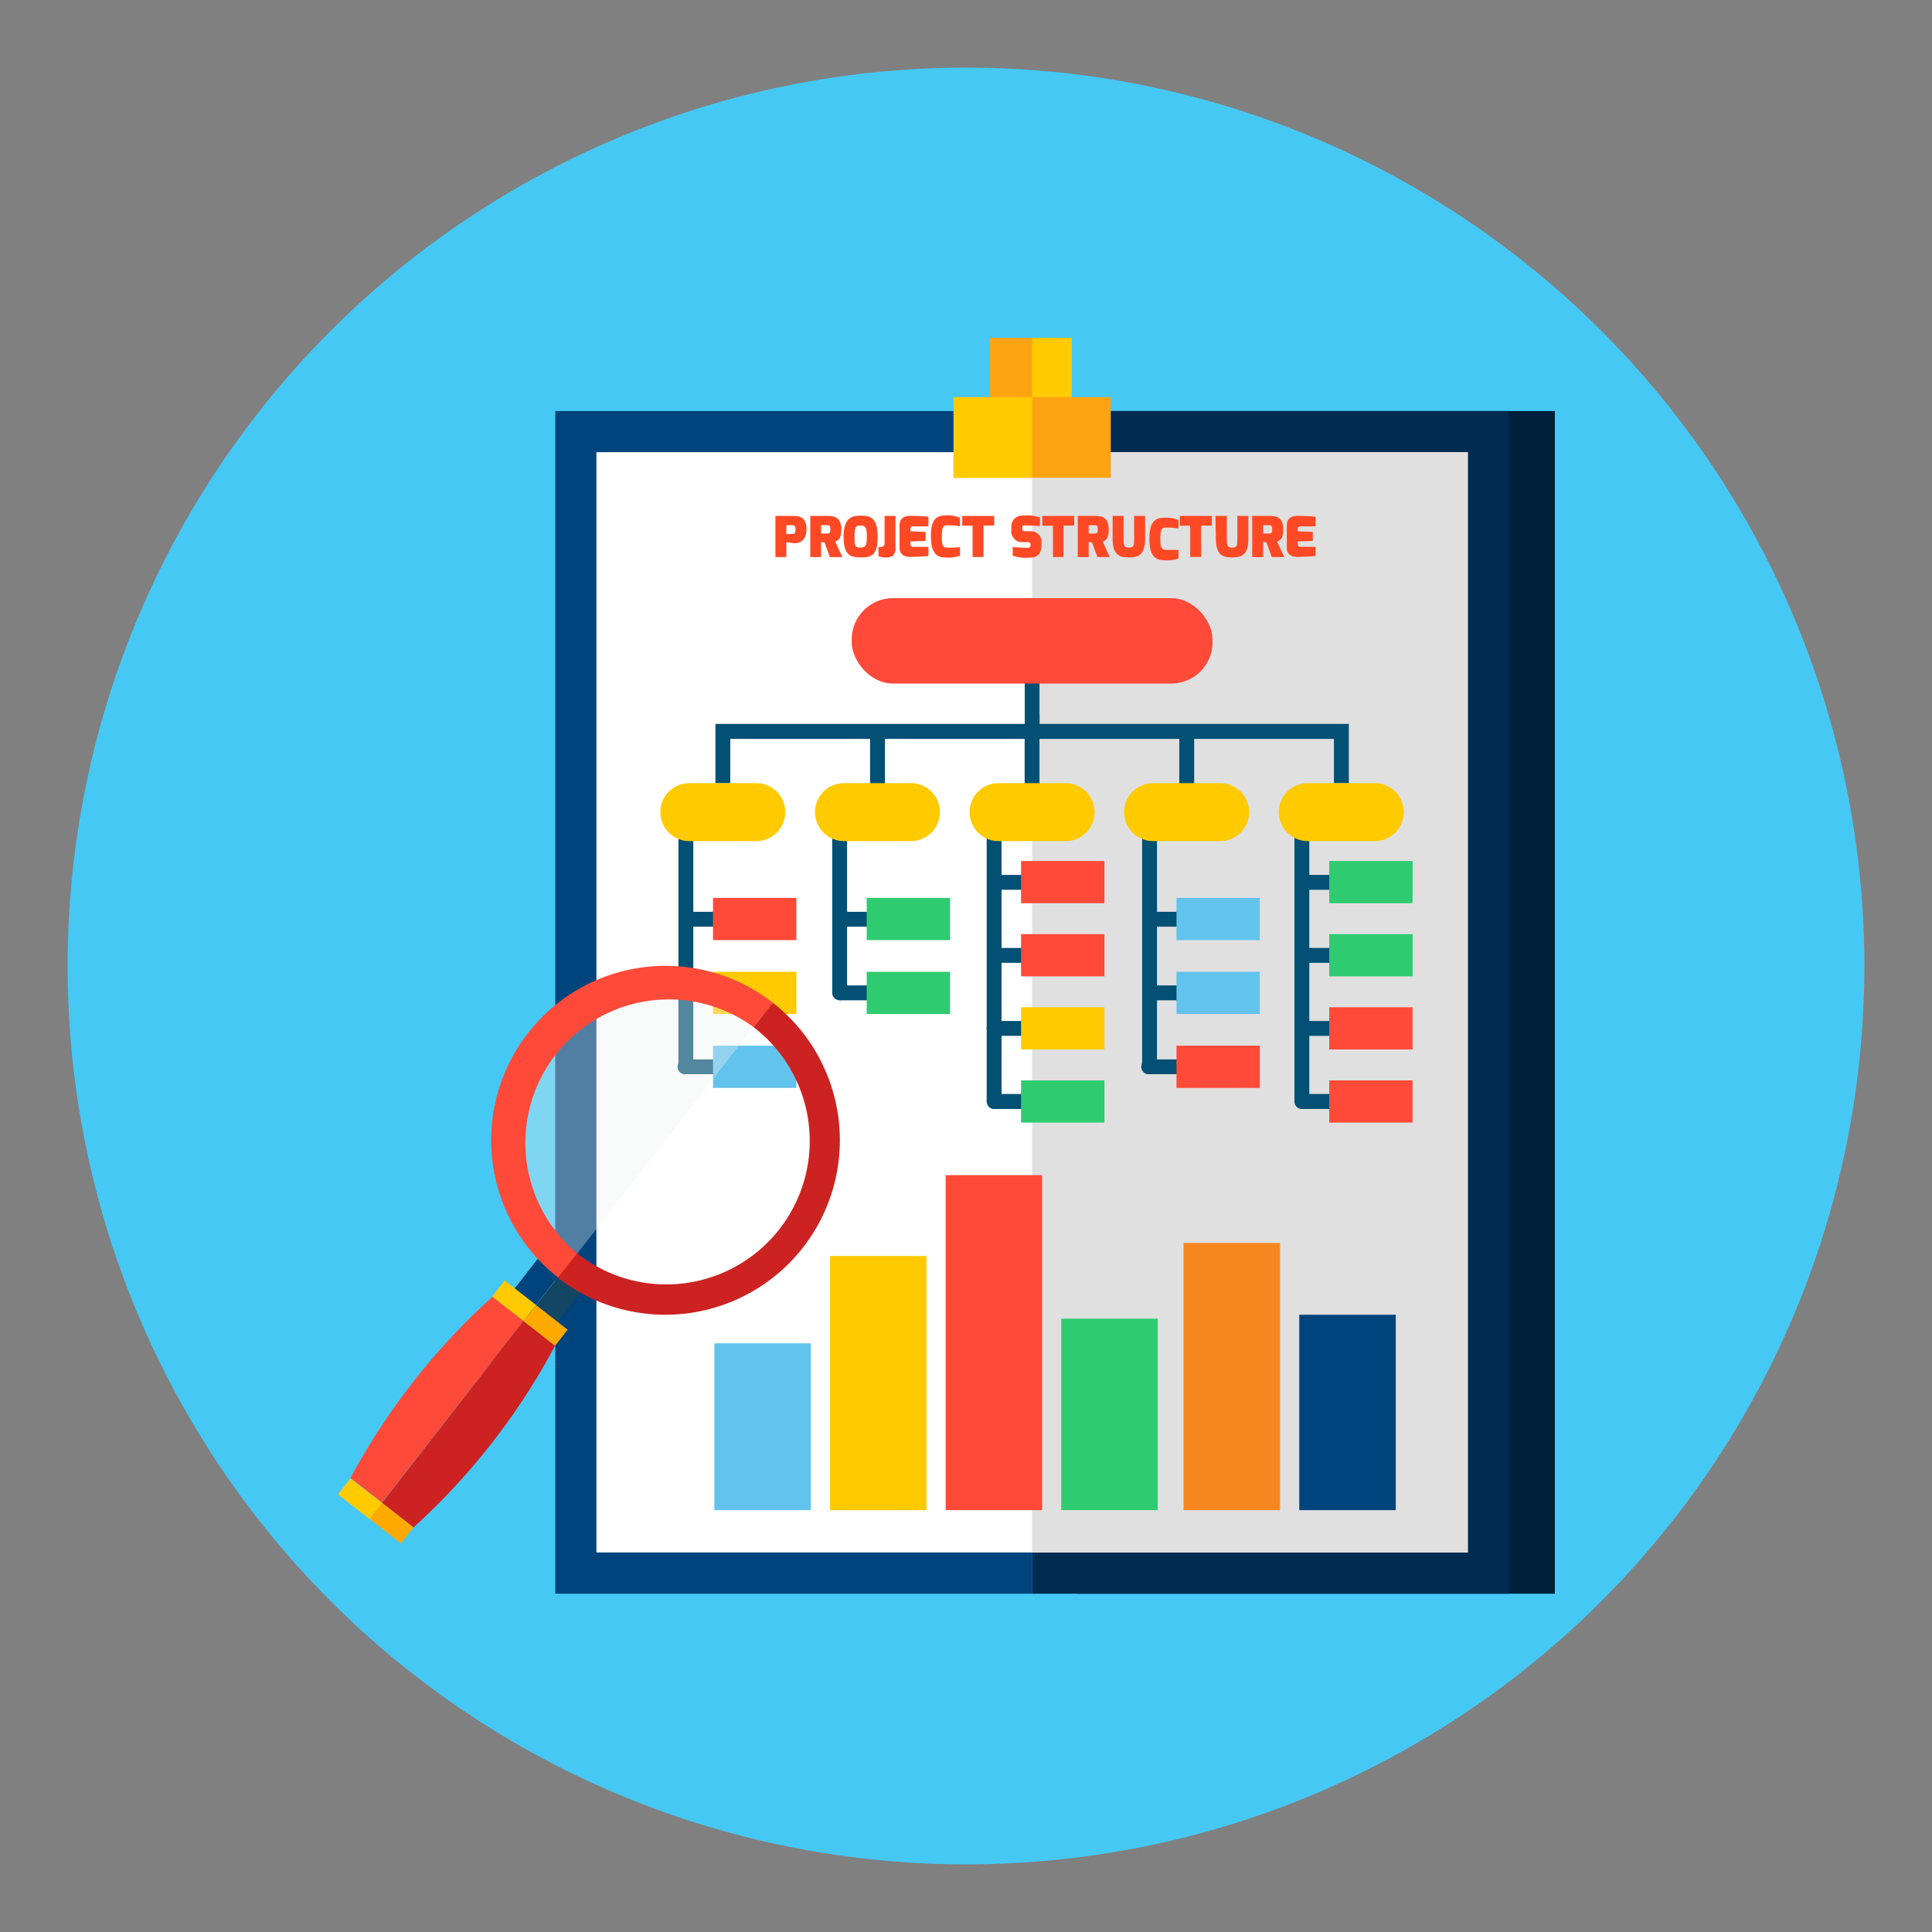 <svg id="Layer_1" data-name="Layer 1" xmlns="http://www.w3.org/2000/svg" viewBox="0 0 200 200"><rect x="0" y="0" width="200" height="200" fill="#808080" stroke="none"/><defs><style>.cls-1{fill:#46c8f5;}.cls-2{fill:#001f3b;}.cls-3{fill:#00447d;}.cls-4{fill:#002c52;}.cls-5{fill:#fff;}.cls-6{fill:#e0e0e0;}.cls-7{fill:#ff4924;}.cls-8{fill:#025074;}.cls-9{fill:#ff4a39;}.cls-10{fill:#ffca00;}.cls-11{fill:#62c3ed;}.cls-12{fill:#2ecb71;}.cls-13{fill:#fea311;}.cls-14{fill:#f6871e;}.cls-15{fill:#134663;}.cls-16{fill:#cc2221;}.cls-17{fill:#f0f1f1;opacity:0.34;}.cls-18{fill:#fa0;}</style></defs><circle class="cls-1" cx="100" cy="100" r="93"/><rect class="cls-2" x="111.59" y="42.55" width="49.37" height="122.43"/><rect class="cls-3" x="57.48" y="42.55" width="49.37" height="122.43"/><rect class="cls-4" x="106.84" y="42.55" width="49.36" height="122.43"/><rect class="cls-5" x="61.74" y="46.81" width="90.21" height="113.9"/><rect class="cls-6" x="106.84" y="46.81" width="45.1" height="113.9"/><path class="cls-7" d="M80.27,53.41h1.9c.6,0,1.32.15,1.32,1.38s-.78,1.48-1.32,1.44a6.34,6.34,0,0,1-.77-.12v1.56H80.27Zm1.79,1.87c.22,0,.29-.17.29-.47s-.09-.44-.29-.44H81.4v.91Z"/><path class="cls-7" d="M83.88,53.41h1.91c.75,0,1.3.31,1.3,1.37s-.33,1.16-.63,1.28l.74,1.61H85.91l-.55-1.51L85,56.09v1.58H83.88Zm1.76,1.82c.3,0,.32-.15.32-.45s-.06-.41-.32-.41H85v.86Z"/><path class="cls-7" d="M89.1,53.38c1,0,1.76.2,1.76,2.19s-.72,2.13-1.76,2.13-1.77-.19-1.77-2.13S88.12,53.38,89.1,53.38Zm0,3.3c.5,0,.63-.2.63-1.11s-.11-1.17-.63-1.17-.64.13-.64,1.17S88.53,56.68,89.1,56.68Z"/><path class="cls-7" d="M90.94,56.63c.61,0,.63-.11.63-.56V53.41H92.7v3.3a1,1,0,0,1-.32.86,1.85,1.85,0,0,1-1.44,0Z"/><path class="cls-7" d="M93.12,54.4c0-.88.67-1,1.09-1,0,0,1.22,0,1.9.09v1H94.56c-.31,0-.31.17-.31.33V55l1.57.06V56l-1.57.05v.26c0,.3.2.3.37.3h1.49v.94c-.6.08-1.85.1-1.85.1-.37,0-1.14-.06-1.14-.95Z"/><path class="cls-7" d="M97.84,53.36a3.35,3.35,0,0,1,1.54.24v.88a8,8,0,0,0-1.19-.1c-.48,0-.69,0-.69,1.16,0,1,.11,1.16.7,1.16s1.18-.06,1.18-.06v.88a3.47,3.47,0,0,1-1.54.19c-1.07,0-1.47-.75-1.47-2.18S96.69,53.36,97.84,53.36Z"/><path class="cls-7" d="M99.61,53.41h3.31v1h-1.11v3.25h-1.13V54.42H99.61Z"/><path class="cls-7" d="M104.7,54.53a1.09,1.09,0,0,1,1.15-1.15,4.14,4.14,0,0,1,1.81.19v.88c-.38,0-1-.06-1.4-.06s-.43,0-.43.26v.06c0,.18,0,.28.35.28h.54a1.1,1.1,0,0,1,1.09,1.23v.2c0,1.08-.6,1.3-1.18,1.3a4.17,4.17,0,0,1-1.8-.2v-.88c.24,0,1,.07,1.51.07.25,0,.34-.07.34-.24v-.1c0-.16-.05-.25-.3-.25h-.53a1.1,1.1,0,0,1-1.15-1.24Z"/><path class="cls-7" d="M107.9,53.41h3.3v1h-1.11v3.25H109V54.42H107.9Z"/><path class="cls-7" d="M111.57,53.41h1.9c.76,0,1.3.31,1.3,1.37s-.33,1.16-.62,1.28l.73,1.61H113.6l-.55-1.51-.35-.07v1.58h-1.13Zm1.76,1.82c.29,0,.31-.15.31-.45s-.06-.41-.31-.41h-.63v.86Z"/><path class="cls-7" d="M115.18,53.41h1.13v2.4c0,.55,0,.88.56.88s.53-.36.53-.88v-2.4h1.14v2.4c0,1.88-1,1.89-1.67,1.89s-1.69,0-1.69-1.89Z"/><path class="cls-7" d="M122.14,53.41h3.31v1h-1.11v3.25h-1.13V54.42h-1.07Z"/><path class="cls-7" d="M125.82,53.41H127v2.4c0,.55,0,.88.56.88s.53-.36.53-.88v-2.4h1.14v2.4c0,1.88-1,1.89-1.67,1.89s-1.69,0-1.69-1.89Z"/><path class="cls-7" d="M129.63,53.41h1.9c.76,0,1.31.31,1.31,1.37s-.34,1.16-.63,1.28l.73,1.61h-1.29l-.54-1.51-.35-.07v1.58h-1.13Zm1.76,1.82c.29,0,.31-.15.31-.45s-.06-.41-.31-.41h-.63v.86Z"/><path class="cls-7" d="M133.21,54.4c0-.88.67-1,1.08-1,0,0,1.22,0,1.9.09v1h-1.55c-.3,0-.3.17-.3.33V55l1.56.06V56l-1.56.05v.26c0,.3.19.3.36.3h1.49v.94c-.59.08-1.84.1-1.84.1-.38,0-1.14-.06-1.14-.95Z"/><path class="cls-7" d="M120.46,53.6a3.51,3.51,0,0,1,1.54.23v.88a8.14,8.14,0,0,0-1.19-.1c-.48,0-.69,0-.69,1.17,0,.95.11,1.15.7,1.15s1.18,0,1.18,0v.88a3.39,3.39,0,0,1-1.54.18c-1.07,0-1.47-.74-1.47-2.17S119.3,53.6,120.46,53.6Z"/><polygon class="cls-8" points="139.63 81.08 138.09 81.08 138.09 76.49 106.08 76.49 106.08 73.93 107.61 73.93 107.61 74.94 139.63 74.94 139.63 81.08"/><polygon class="cls-8" points="75.6 81.08 74.06 81.08 74.06 74.94 106.08 74.94 106.08 65.32 107.61 65.32 107.61 76.49 75.6 76.49 75.6 81.08"/><rect class="cls-8" x="106.07" y="75.72" width="1.54" height="5.75"/><rect class="cls-8" x="122.08" y="75.72" width="1.54" height="5.75"/><rect class="cls-8" x="90.07" y="75.97" width="1.54" height="5.25"/><path class="cls-8" d="M71,111.2a.77.77,0,0,1-.77-.77V84.83a.77.77,0,1,1,1.54,0v25.6A.77.77,0,0,1,71,111.2Z"/><rect class="cls-8" x="71.01" y="94.39" width="5.75" height="1.54"/><rect class="cls-8" x="71.01" y="102.01" width="5.75" height="1.54"/><path class="cls-8" d="M76.76,111.2H71a.77.77,0,1,1,0-1.53h5.75a.77.77,0,1,1,0,1.53Z"/><rect class="cls-9" x="73.81" y="92.95" width="8.63" height="4.37"/><rect class="cls-10" x="73.81" y="100.6" width="8.63" height="4.37"/><rect class="cls-11" x="73.81" y="108.25" width="8.63" height="4.37"/><path class="cls-8" d="M119,111.2a.76.76,0,0,1-.77-.77V84.83a.77.77,0,1,1,1.54,0v25.6A.77.77,0,0,1,119,111.2Z"/><rect class="cls-8" x="118.99" y="94.39" width="5.75" height="1.54"/><rect class="cls-8" x="118.99" y="102.01" width="5.75" height="1.54"/><path class="cls-8" d="M124.74,111.2H119a.77.77,0,1,1,0-1.53h5.75a.77.77,0,1,1,0,1.53Z"/><rect class="cls-11" x="121.79" y="92.95" width="8.63" height="4.37"/><rect class="cls-11" x="121.79" y="100.6" width="8.63" height="4.37"/><rect class="cls-9" x="121.79" y="108.25" width="8.63" height="4.37"/><path class="cls-8" d="M102.91,114.8a.77.77,0,0,1-.77-.77V84.83a.77.77,0,1,1,1.54,0V114A.78.78,0,0,1,102.91,114.8Z"/><rect class="cls-8" x="102.91" y="90.57" width="5.75" height="1.54"/><rect class="cls-8" x="102.91" y="98.13" width="5.75" height="1.54"/><path class="cls-8" d="M108.66,107.23h-5.75a.77.77,0,0,1,0-1.54h5.75a.77.77,0,0,1,0,1.54Z"/><rect class="cls-9" x="105.7" y="89.13" width="8.63" height="4.37"/><rect class="cls-9" x="105.7" y="96.7" width="8.63" height="4.37"/><rect class="cls-10" x="105.7" y="104.27" width="8.63" height="4.37"/><path class="cls-8" d="M108.66,114.8h-5.75a.78.78,0,0,1,0-1.55h5.75a.78.78,0,0,1,0,1.55Z"/><rect class="cls-12" x="105.7" y="111.84" width="8.63" height="4.37"/><path class="cls-8" d="M134.8,114.8A.78.78,0,0,1,134,114V84.83a.77.77,0,0,1,1.54,0V114A.77.77,0,0,1,134.8,114.8Z"/><rect class="cls-8" x="134.8" y="90.57" width="5.75" height="1.54"/><rect class="cls-8" x="134.8" y="98.13" width="5.75" height="1.54"/><path class="cls-8" d="M140.56,107.23H134.8a.77.77,0,0,1,0-1.54h5.76a.77.77,0,0,1,0,1.54Z"/><rect class="cls-12" x="137.6" y="89.13" width="8.63" height="4.37"/><rect class="cls-12" x="137.6" y="96.7" width="8.63" height="4.37"/><rect class="cls-9" x="137.6" y="104.27" width="8.63" height="4.37"/><path class="cls-8" d="M140.56,114.8H134.8a.78.78,0,0,1,0-1.55h5.76a.78.78,0,0,1,0,1.55Z"/><rect class="cls-9" x="137.6" y="111.84" width="8.63" height="4.37"/><path class="cls-8" d="M86.92,103.55a.77.77,0,0,1-.77-.77v-18a.77.77,0,0,1,1.54,0v18A.76.76,0,0,1,86.92,103.55Z"/><rect class="cls-8" x="86.92" y="94.39" width="5.75" height="1.54"/><rect class="cls-8" x="86.92" y="102.01" width="5.75" height="1.54"/><rect class="cls-12" x="89.72" y="92.95" width="8.63" height="4.37"/><rect class="cls-12" x="89.72" y="100.6" width="8.63" height="4.37"/><path class="cls-10" d="M81.29,84.07a3,3,0,0,1-3,3H71.36a3,3,0,0,1-3-3h0a3,3,0,0,1,3-3h6.93a3,3,0,0,1,3,3Z"/><path class="cls-10" d="M97.3,84.07a3,3,0,0,1-3,3H87.37a3,3,0,0,1-3-3h0a3,3,0,0,1,3-3H94.3a3,3,0,0,1,3,3Z"/><path class="cls-10" d="M113.31,84.07a3,3,0,0,1-3,3h-6.94a3,3,0,0,1-3-3h0a3,3,0,0,1,3-3h6.94a3,3,0,0,1,3,3Z"/><path class="cls-10" d="M129.31,84.07a3,3,0,0,1-3,3h-6.94a3,3,0,0,1-3-3h0a3,3,0,0,1,3-3h6.94a3,3,0,0,1,3,3Z"/><path class="cls-10" d="M145.32,84.07a3,3,0,0,1-3,3h-6.94a3,3,0,0,1-3-3h0a3,3,0,0,1,3-3h6.94a3,3,0,0,1,3,3Z"/><rect class="cls-9" x="88.17" y="61.92" width="37.35" height="8.84" rx="4.26"/><rect class="cls-13" x="102.45" y="34.97" width="8.51" height="10.24"/><rect class="cls-10" x="106.84" y="34.97" width="4.11" height="10.24"/><rect class="cls-13" x="98.71" y="41.11" width="16.28" height="8.35"/><rect class="cls-10" x="98.71" y="41.11" width="8.14" height="8.35"/><rect class="cls-11" x="73.95" y="139.06" width="9.99" height="17.27"/><rect class="cls-10" x="85.92" y="130.02" width="9.99" height="26.31"/><rect class="cls-9" x="97.89" y="121.65" width="9.99" height="34.68"/><rect class="cls-12" x="109.86" y="136.51" width="9.99" height="19.82"/><rect class="cls-14" x="122.52" y="128.67" width="9.99" height="27.66"/><rect class="cls-3" x="134.5" y="136.1" width="9.99" height="20.23"/><rect class="cls-3" x="47.02" y="133.25" width="14.1" height="2.8" transform="translate(-85.38 94.54) rotate(-52.08)"/><rect class="cls-15" x="49.24" y="134.97" width="14.09" height="2.81" transform="translate(-85.87 96.9) rotate(-52.05)"/><path class="cls-9" d="M51,134.22A69.68,69.68,0,0,0,36.28,153l3.26,2.54L54.2,136.76Z"/><path class="cls-16" d="M57.46,139.3l-3.26-2.54L39.54,155.58l3.26,2.54A69.29,69.29,0,0,0,57.46,139.3Z"/><path class="cls-17" d="M57.18,108.91a14.85,14.85,0,0,0,2.59,20.84L78,106.32A14.85,14.85,0,0,0,57.18,108.91Z"/><path class="cls-9" d="M59.77,129.75A14.85,14.85,0,0,1,78,106.32h0l2-2.52A18,18,0,0,0,57.8,132.27l2-2.52Z"/><path class="cls-16" d="M80,103.8l-2,2.52a14.85,14.85,0,1,1-18.25,23.43l-2,2.52A18,18,0,1,0,80,103.8Z"/><rect class="cls-18" x="39.47" y="155.62" width="2.11" height="4.13" transform="translate(-108.78 92.76) rotate(-52.09)"/><rect class="cls-10" x="36.21" y="153.08" width="2.11" height="4.13" transform="translate(-108.06 89.27) rotate(-52.11)"/><rect class="cls-18" x="55.43" y="135.14" width="2.11" height="4.13" transform="translate(-86.44 97.35) rotate(-52.04)"/><rect class="cls-10" x="52.17" y="132.59" width="2.11" height="4.13" transform="translate(-85.7 93.84) rotate(-52.06)"/></svg>